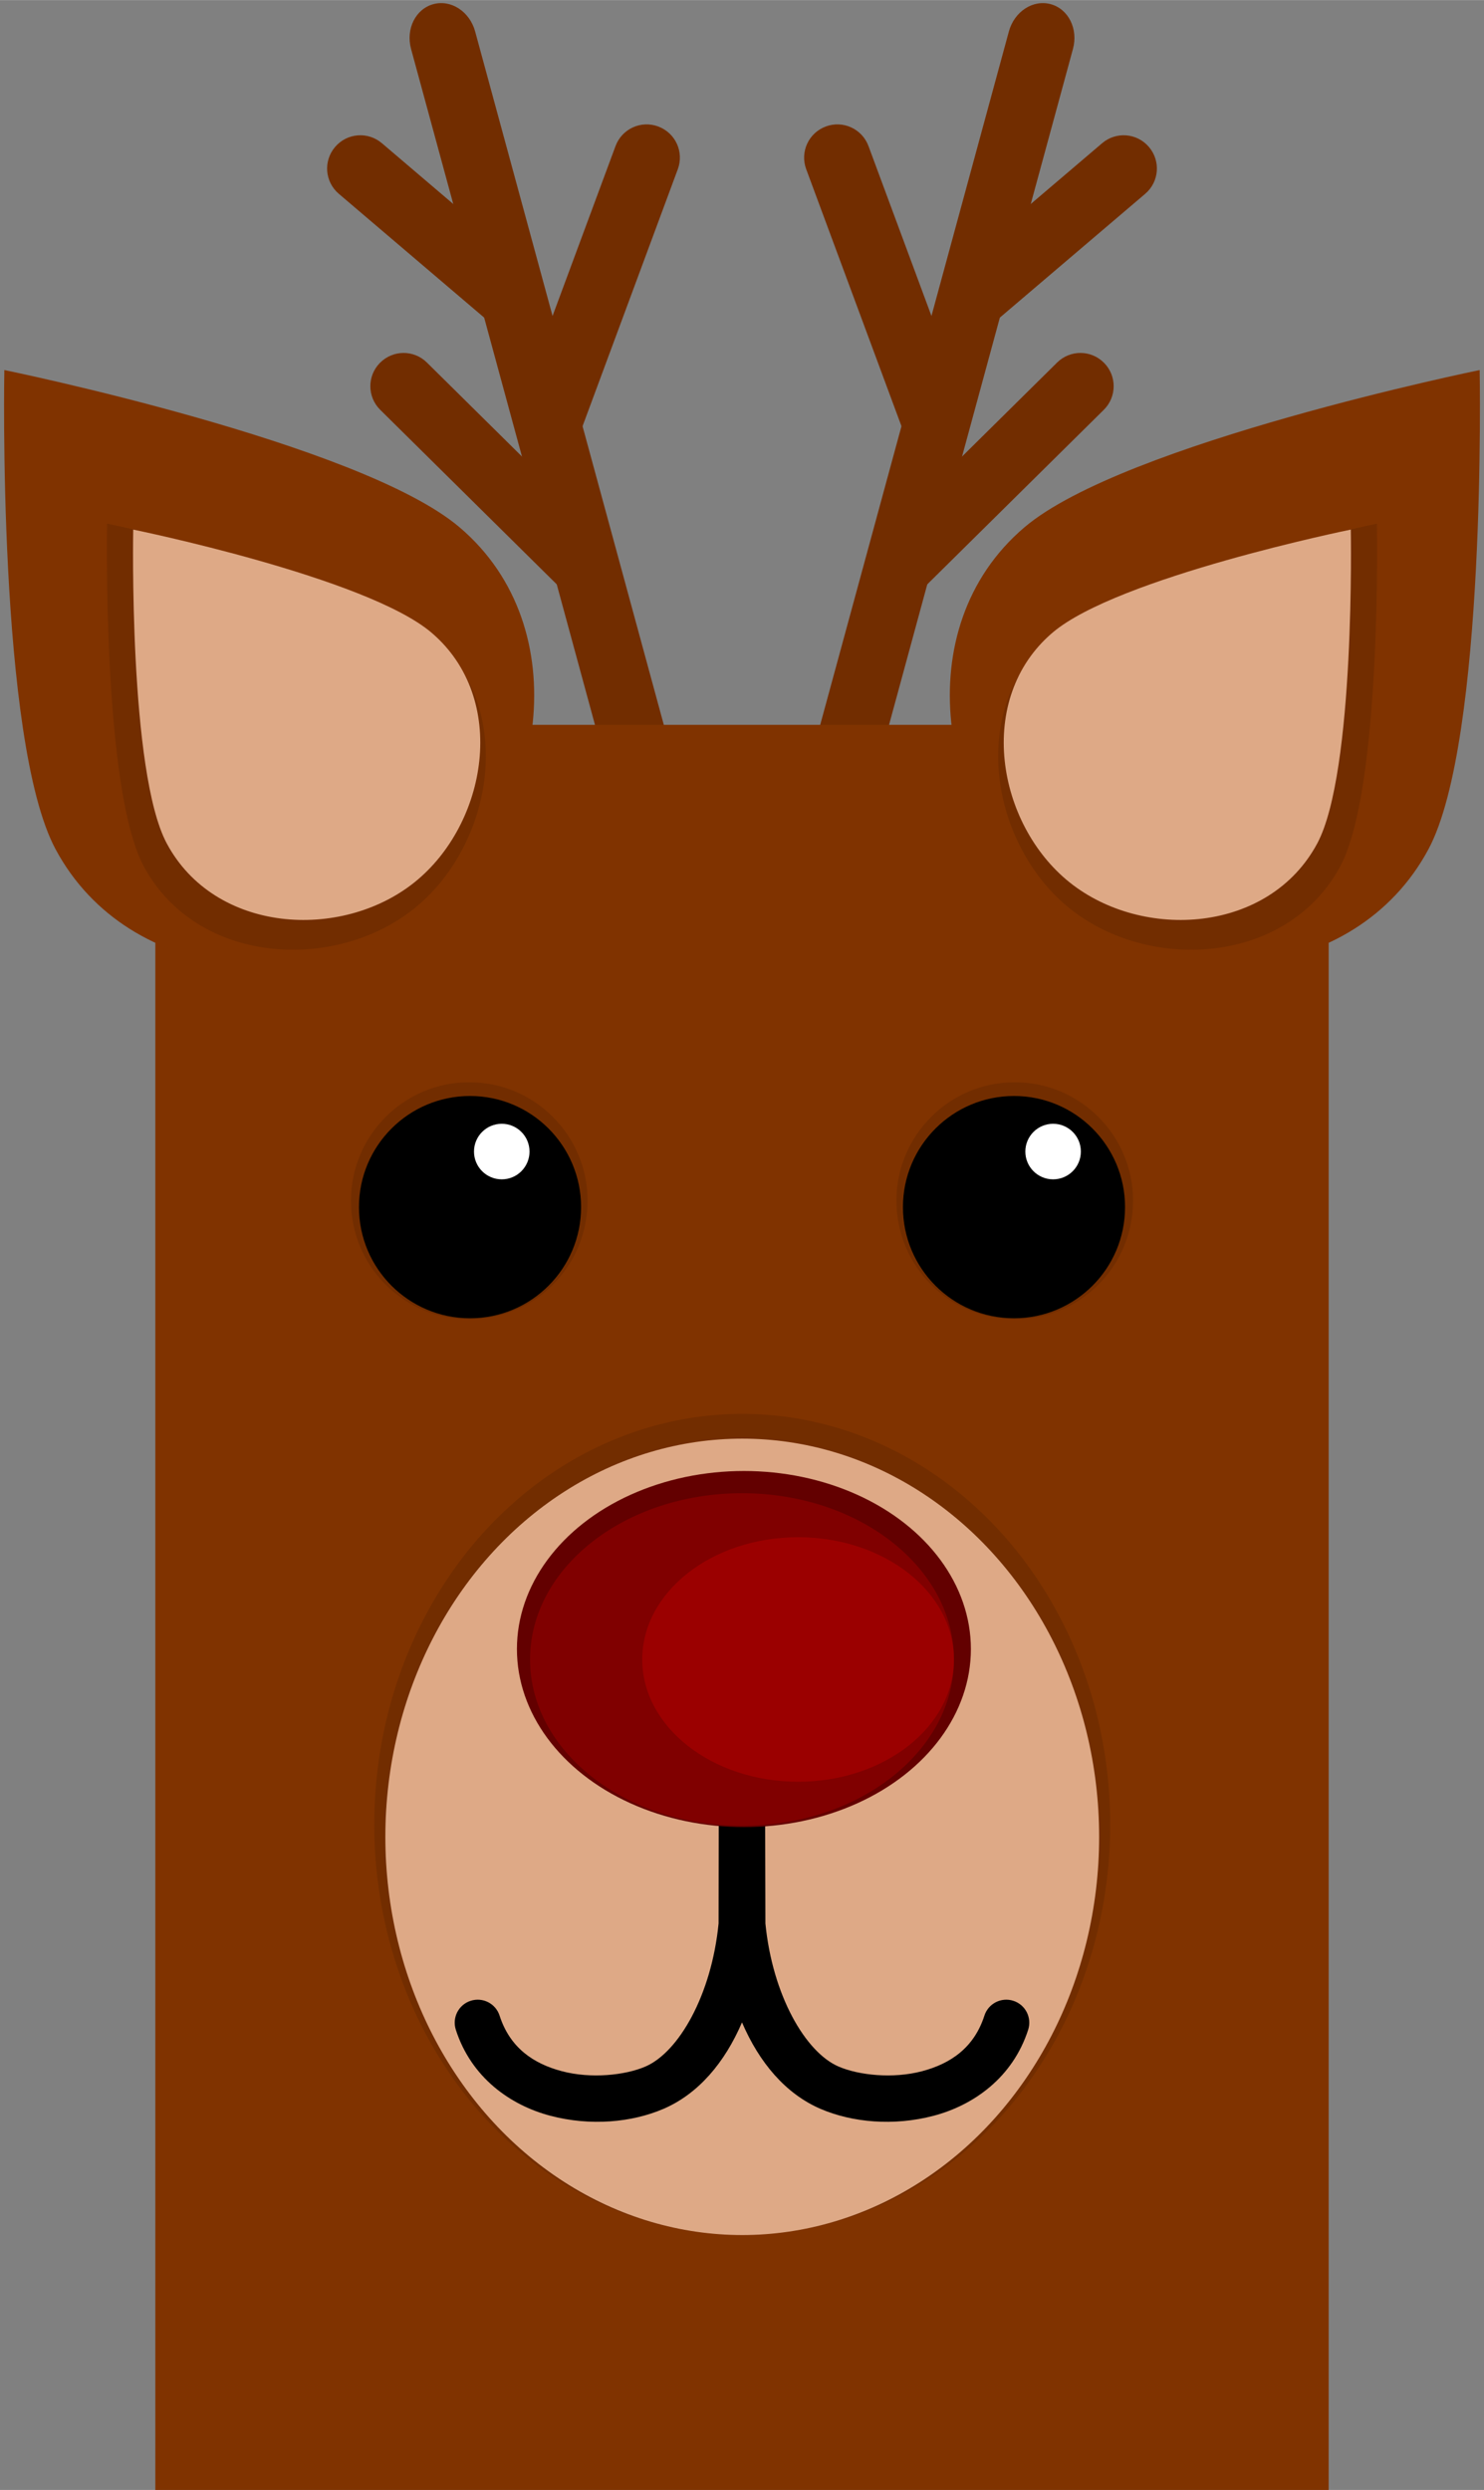<?xml version="1.0" encoding="UTF-8" standalone="no"?>
<!-- Created with Inkscape (http://www.inkscape.org/) -->

<svg
   width="4.134in"
   height="6.932in"
   viewBox="0 0 105.004 176.061"
   version="1.1"
   id="svg1"
   xml:space="preserve"
   xmlns="http://www.w3.org/2000/svg"
   xmlns:svg="http://www.w3.org/2000/svg"><rect x="0" y="0" width="105.004" height="176.061" fill="#808080" stroke="none"/><defs
     id="defs1" /><g
     id="layer1"
     transform="translate(-330.798,-353.083)"><g
       id="g283"
       transform="translate(65.088,233.759)"><g
         id="g150"><g
           id="g92"
           transform="matrix(0.808,-0.22,0.22,0.808,-82.682,55.548)"><path
             id="path44"
             style="fill:#722d00;stroke-width:1.591;stroke-linecap:round;stroke-linejoin:round;paint-order:stroke fill markers"
             d="m 416.646,192.731 c 1.555,0 2.806,1.408 2.806,3.158 v 67.367 c 0,1.749 -1.252,3.158 -2.806,3.158 -1.555,0 -2.806,-1.408 -2.806,-3.158 v -67.367 c 0,-1.749 1.252,-3.158 2.806,-3.158 z" /><path
             id="path63"
             style="fill:#722d00;stroke-width:1.5;stroke-linecap:round;stroke-linejoin:round;paint-order:stroke fill markers"
             d="m 432.269,207.69 c 1.264,0.905 1.554,2.651 0.65,3.915 l -13.825,19.324 -4.565,-3.266 13.825,-19.324 c 0.905,-1.264 2.651,-1.554 3.915,-0.65 z" /><path
             id="path85"
             style="fill:#722d00;stroke-width:1.5;stroke-linecap:round;stroke-linejoin:round;paint-order:stroke fill markers"
             d="m 405.47,202.187 c 1.283,-0.878 3.023,-0.551 3.901,0.732 l 9.188,13.436 -4.633,3.168 -9.188,-13.436 c -0.878,-1.283 -0.551,-3.023 0.732,-3.901 z" /><path
             id="path86"
             style="fill:#722d00;stroke-width:1.5;stroke-linecap:round;stroke-linejoin:round;paint-order:stroke fill markers"
             d="m 404.341,220.771 c 1.345,-0.78 3.056,-0.325 3.836,1.019 l 10.689,18.428 -4.855,2.816 -10.689,-18.428 c -0.78,-1.345 -0.325,-3.056 1.019,-3.836 z" /></g><g
           id="g149"
           transform="matrix(-0.808,-0.22,-0.22,0.808,719.107,55.548)"><path
             id="path109"
             style="fill:#722d00;stroke-width:1.591;stroke-linecap:round;stroke-linejoin:round;paint-order:stroke fill markers"
             d="m 416.646,192.731 c 1.555,0 2.806,1.408 2.806,3.158 v 67.367 c 0,1.749 -1.252,3.158 -2.806,3.158 -1.555,0 -2.806,-1.408 -2.806,-3.158 v -67.367 c 0,-1.749 1.252,-3.158 2.806,-3.158 z" /><path
             id="path110"
             style="fill:#722d00;stroke-width:1.5;stroke-linecap:round;stroke-linejoin:round;paint-order:stroke fill markers"
             d="m 432.269,207.69 c 1.264,0.905 1.554,2.651 0.65,3.915 l -13.825,19.324 -4.565,-3.266 13.825,-19.324 c 0.905,-1.264 2.651,-1.554 3.915,-0.65 z" /><path
             id="path111"
             style="fill:#722d00;stroke-width:1.5;stroke-linecap:round;stroke-linejoin:round;paint-order:stroke fill markers"
             d="m 405.47,202.187 c 1.283,-0.878 3.023,-0.551 3.901,0.732 l 9.188,13.436 -4.633,3.168 -9.188,-13.436 c -0.878,-1.283 -0.551,-3.023 0.732,-3.901 z" /><path
             id="path145"
             style="fill:#722d00;stroke-width:1.5;stroke-linecap:round;stroke-linejoin:round;paint-order:stroke fill markers"
             d="m 404.341,220.771 c 1.345,-0.78 3.056,-0.325 3.836,1.019 l 10.689,18.428 -4.855,2.816 -10.689,-18.428 c -0.78,-1.345 -0.325,-3.056 1.019,-3.836 z" /></g></g><g
         id="g177"><path
           id="path150"
           style="fill:#803300;stroke-width:1.419;stroke-linecap:round;stroke-linejoin:round;paint-order:stroke fill markers"
           d="m 276.7,170.572 h 83.024 V 295.385 H 276.7 Z" /><g
           id="g154"
           transform="matrix(0.756,0.602,-0.602,0.756,-25.16,-447.349)"><g
             id="g151"><path
               id="path151"
               style="opacity:1;fill:#803300;fill-opacity:1;stroke-width:2.4;stroke-linecap:round;stroke-linejoin:round;paint-order:stroke fill markers"
               d="m 702.331,224.908 c 0,0 -17.064,20.389 -18.907,29.766 -2.199,11.187 8.465,20.644 18.907,20.644 10.442,10e-6 20.949,-9.427 18.907,-20.644 -1.617,-8.887 -18.907,-29.766 -18.907,-29.766 z" /></g><g
             id="g153"
             transform="matrix(0.655,0,0,0.655,242.194,92.602)"
             style="fill:#d38d5f"><path
               id="path152"
               style="opacity:1;fill:#722d00;fill-opacity:1;stroke-width:2.619;stroke-linecap:round;stroke-linejoin:round;paint-order:stroke fill markers"
               d="m 704.204,222.573 c 0,0 -18.623,22.252 -20.635,32.485 -2.4,12.209 9.239,22.53 20.635,22.53 11.396,10e-6 22.863,-10.288 20.635,-22.53 -1.765,-9.699 -20.635,-32.485 -20.635,-32.485 z" /><path
               id="path153"
               style="opacity:1;fill:#dea986;fill-opacity:1;stroke-width:2.4;stroke-linecap:round;stroke-linejoin:round;paint-order:stroke fill markers"
               d="m 702.331,224.908 c 0,0 -17.064,20.389 -18.907,29.766 -2.199,11.187 8.465,20.644 18.907,20.644 10.442,10e-6 20.949,-9.427 18.907,-20.644 -1.617,-8.887 -18.907,-29.766 -18.907,-29.766 z" /></g></g><g
           id="g176"
           transform="matrix(-0.756,0.602,0.602,0.756,661.585,-447.349)"><g
             id="g156"><path
               id="path154"
               style="opacity:1;fill:#803300;fill-opacity:1;stroke-width:2.4;stroke-linecap:round;stroke-linejoin:round;paint-order:stroke fill markers"
               d="m 702.331,224.908 c 0,0 -17.064,20.389 -18.907,29.766 -2.199,11.187 8.465,20.644 18.907,20.644 10.442,10e-6 20.949,-9.427 18.907,-20.644 -1.617,-8.887 -18.907,-29.766 -18.907,-29.766 z" /></g><g
             id="g175"
             transform="matrix(0.655,0,0,0.655,242.194,92.602)"
             style="fill:#d38d5f"><path
               id="path174"
               style="opacity:1;fill:#722d00;fill-opacity:1;stroke-width:2.619;stroke-linecap:round;stroke-linejoin:round;paint-order:stroke fill markers"
               d="m 704.204,222.573 c 0,0 -18.623,22.252 -20.635,32.485 -2.4,12.209 9.239,22.53 20.635,22.53 11.396,10e-6 22.863,-10.288 20.635,-22.53 -1.765,-9.699 -20.635,-32.485 -20.635,-32.485 z" /><path
               id="path175"
               style="opacity:1;fill:#dea986;fill-opacity:1;stroke-width:2.4;stroke-linecap:round;stroke-linejoin:round;paint-order:stroke fill markers"
               d="m 702.331,224.908 c 0,0 -17.064,20.389 -18.907,29.766 -2.199,11.187 8.465,20.644 18.907,20.644 10.442,10e-6 20.949,-9.427 18.907,-20.644 -1.617,-8.887 -18.907,-29.766 -18.907,-29.766 z" /></g></g></g><g
         id="g190"><g
           id="g178"
           transform="matrix(0.741,0,0,1.054,82.434,-11.425)"><ellipse
             style="fill:#722d00;fill-opacity:1;stroke:none;stroke-width:3.779;stroke-linecap:round;stroke-linejoin:round;stroke-dasharray:none;paint-order:stroke fill markers"
             id="ellipse177"
             cx="318.212"
             cy="246.446"
             rx="35.137"
             ry="27.545" /><ellipse
             style="fill:#dea986;fill-opacity:1;stroke:none;stroke-width:3.665;stroke-linecap:round;stroke-linejoin:round;stroke-dasharray:none;paint-order:stroke fill markers"
             id="ellipse178"
             cx="318.212"
             cy="247.276"
             rx="34.079"
             ry="26.715" /></g><path
           id="path178"
           style="fill:#000000;stroke-width:0.712;stroke-linecap:round;stroke-linejoin:round;paint-order:stroke fill markers"
           d="m 316.577,246.266 c -0.02,0.234 -0.014,8.984 -0.022,9.062 -0.501,5.072 -2.825,9.105 -5.178,10.118 -1.436,0.618 -3.846,0.872 -5.898,0.332 -2.052,-0.54 -3.693,-1.678 -4.42,-3.934 -0.276,-0.854 -1.191,-1.323 -2.046,-1.048 -0.855,0.275 -1.326,1.191 -1.051,2.046 1.091,3.389 3.863,5.34 6.691,6.084 2.828,0.744 5.764,0.475 8.01,-0.492 2.461,-1.06 4.328,-3.266 5.549,-6.111 1.221,2.845 3.088,5.051 5.548,6.111 2.247,0.968 5.183,1.236 8.01,0.492 2.828,-0.744 5.6,-2.695 6.691,-6.084 0.275,-0.855 -0.196,-1.772 -1.051,-2.046 -0.854,-0.275 -1.77,0.194 -2.046,1.048 -0.726,2.256 -2.37,3.394 -4.422,3.934 -2.052,0.54 -4.461,0.286 -5.896,-0.332 -2.353,-1.013 -4.677,-5.046 -5.178,-10.118 -0.008,-0.078 -0.015,-8.984 -0.022,-9.062 z" /><g
           id="g183"
           transform="translate(0,18.521)"><g
             id="g179"
             transform="matrix(1.071,0,0,1.071,-22.458,-15.395)"
             style="fill:#630000;fill-opacity:1"><ellipse
               style="opacity:1;fill:#630000;fill-opacity:1;stroke:none;stroke-width:1.613;stroke-linecap:round;stroke-linejoin:round;stroke-dasharray:none;paint-order:stroke fill markers"
               id="ellipse179"
               cx="318.212"
               cy="217.365"
               rx="14.996"
               ry="11.756" /></g><g
             id="g181"><ellipse
               style="opacity:1;fill:#800000;fill-opacity:1;stroke:none;stroke-width:1.613;stroke-linecap:round;stroke-linejoin:round;stroke-dasharray:none;paint-order:stroke fill markers"
               id="ellipse180"
               cx="318.212"
               cy="218.14"
               rx="14.996"
               ry="11.756" /></g><ellipse
             style="opacity:1;fill:#9b0000;fill-opacity:1;stroke:none;stroke-width:1.186;stroke-linecap:round;stroke-linejoin:round;stroke-dasharray:none;paint-order:stroke fill markers"
             id="ellipse181"
             cx="322.181"
             cy="218.14"
             rx="11.027"
             ry="8.645" /></g></g><g
         id="g281"><g
           id="g252"><g
             id="g201"
             transform="matrix(-0.799,0,0,0.8,671.756,26.418)"
             style="fill:#722d00;fill-opacity:1"><circle
               style="fill:#722d00;fill-opacity:1;stroke-width:1.5;stroke-linecap:round;stroke-linejoin:round;paint-order:stroke fill markers"
               id="circle199"
               cx="418.33"
               cy="222.261"
               r="10.477" /></g><g
             id="g229"
             transform="matrix(-0.75,0,0,0.75,651.205,37.979)"><circle
               style="fill:#000000;fill-opacity:1;stroke-width:1.5;stroke-linecap:round;stroke-linejoin:round;paint-order:stroke fill markers"
               id="circle220"
               cx="418.33"
               cy="222.261"
               r="10.477" /><circle
               style="fill:#ffffff;fill-opacity:1;stroke-width:0.375;stroke-linecap:round;stroke-linejoin:round;paint-order:stroke fill markers"
               id="circle221"
               cx="414.64"
               cy="217.023"
               r="2.619" /></g></g><g
           id="g278"
           transform="matrix(-1,0,0,1,636.425,0)"><g
             id="g255"
             transform="matrix(-0.799,0,0,0.8,671.756,26.418)"
             style="fill:#722d00;fill-opacity:1"><circle
               style="fill:#722d00;fill-opacity:1;stroke-width:1.5;stroke-linecap:round;stroke-linejoin:round;paint-order:stroke fill markers"
               id="circle252"
               cx="418.33"
               cy="222.261"
               r="10.477" /></g><g
             id="g277"
             transform="matrix(-0.75,0,0,0.75,651.205,37.979)"><circle
               style="fill:#000000;fill-opacity:1;stroke-width:1.5;stroke-linecap:round;stroke-linejoin:round;paint-order:stroke fill markers"
               id="circle257"
               cx="418.33"
               cy="222.261"
               r="10.477" /><circle
               style="fill:#ffffff;fill-opacity:1;stroke-width:0.375;stroke-linecap:round;stroke-linejoin:round;paint-order:stroke fill markers"
               id="circle258"
               cx="421.324"
               cy="217.023"
               r="2.619" /></g></g></g></g></g></svg>
